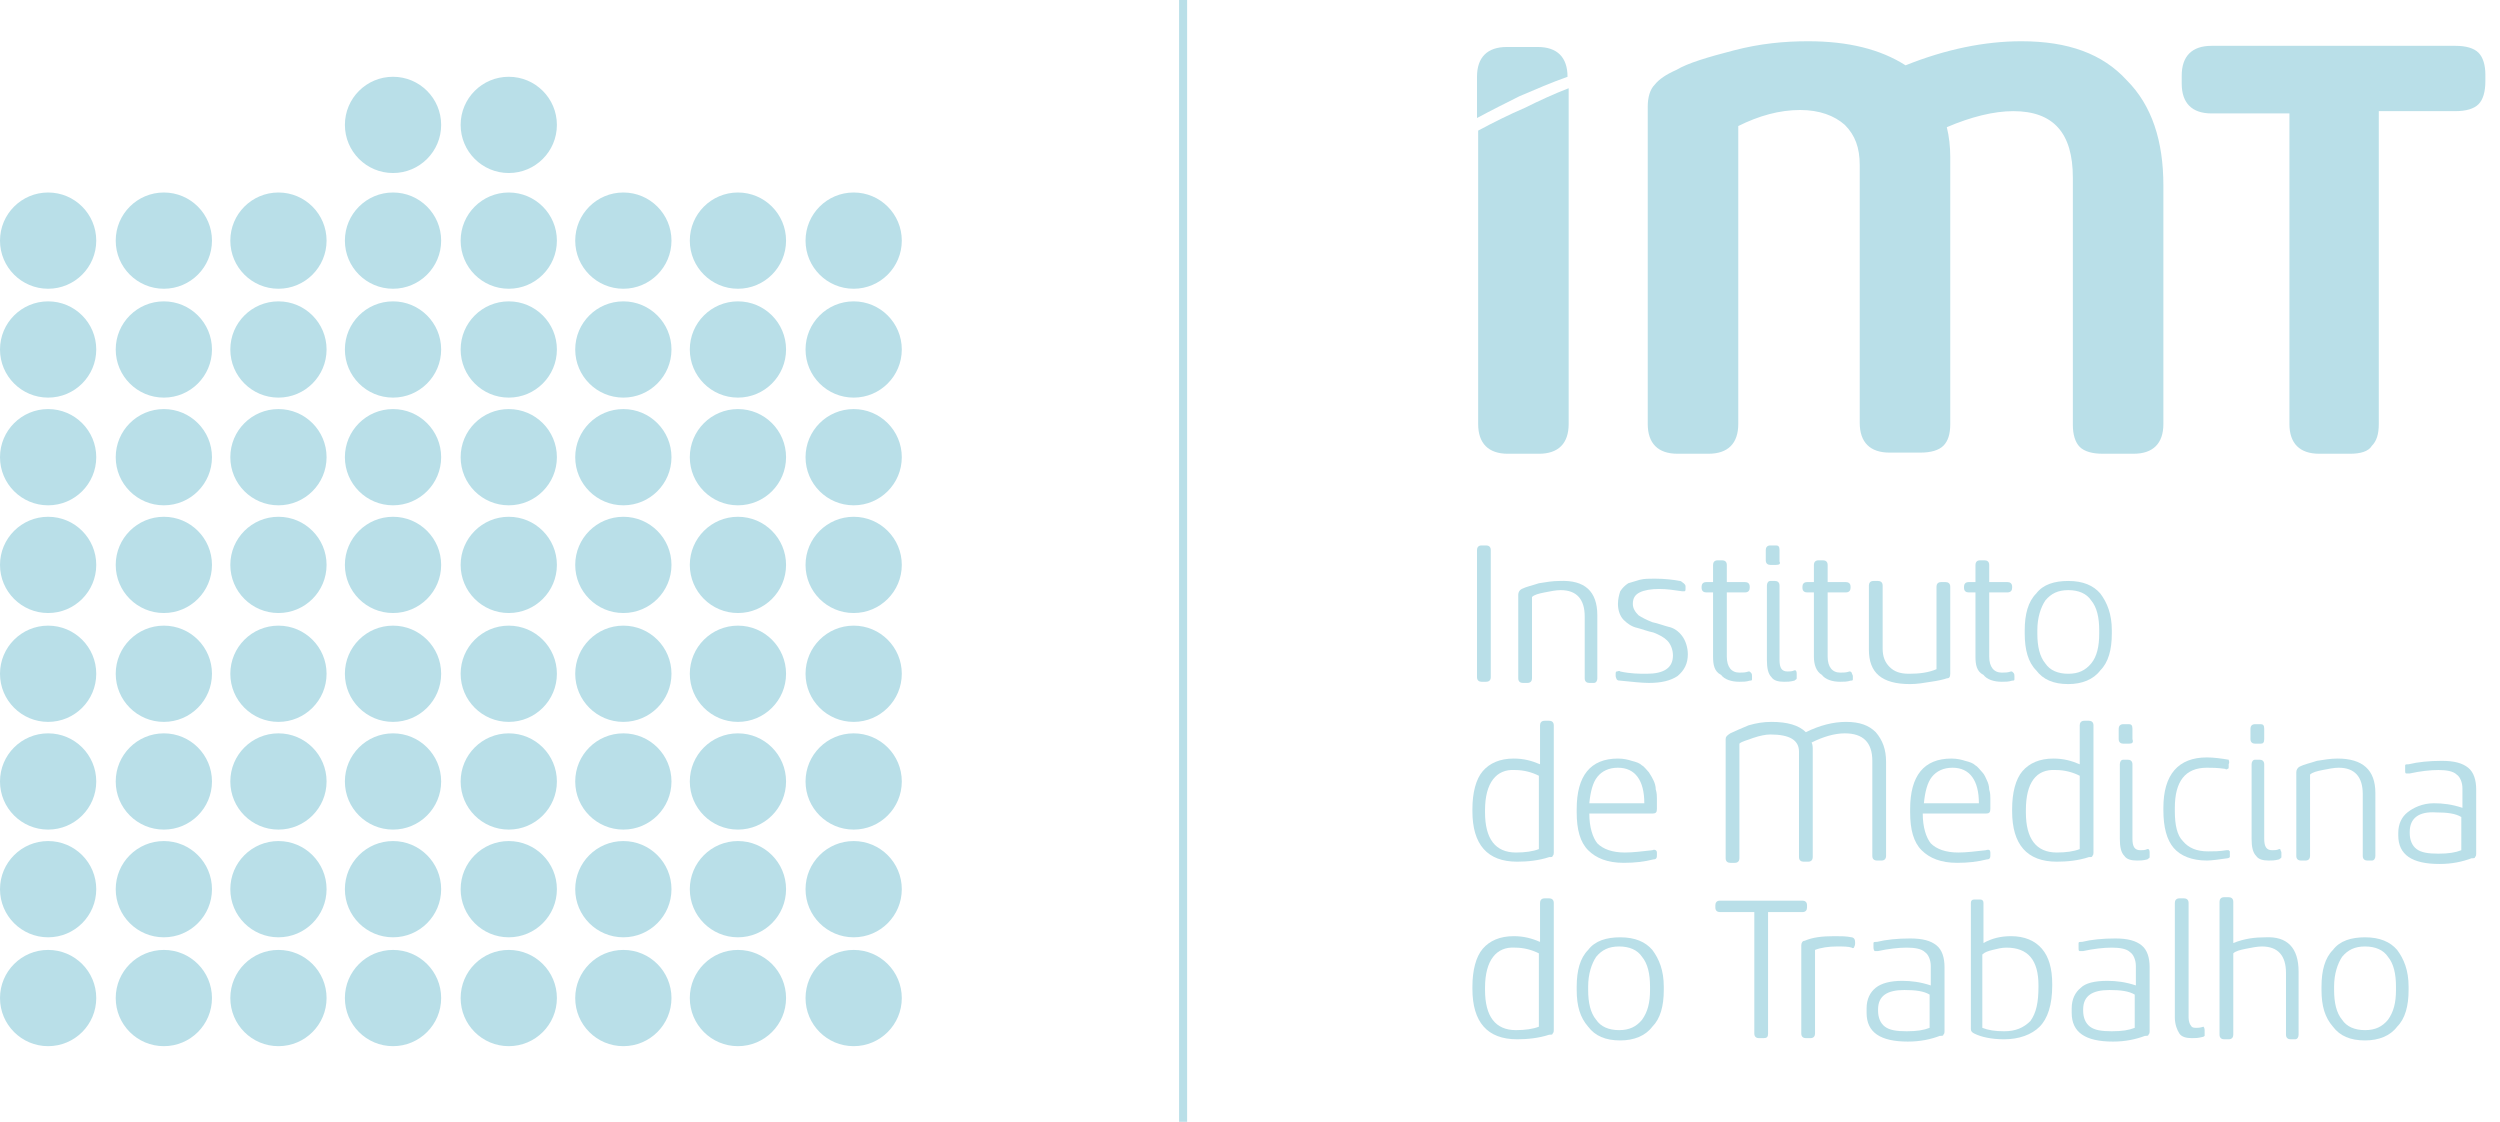 <svg width="156" height="70" viewBox="0 0 156 70" fill="none" xmlns="http://www.w3.org/2000/svg">
<path d="M92.737 42.543H92.451C92.308 42.543 92.165 42.472 92.165 42.257V34.321C92.165 34.178 92.237 34.035 92.451 34.035H92.737C92.88 34.035 93.024 34.106 93.024 34.321V42.257C93.024 42.472 92.88 42.543 92.737 42.543Z" fill="#B9DFE8"></path>
<path d="M99.673 38.397V42.329C99.673 42.472 99.601 42.615 99.458 42.615H99.172C99.029 42.615 98.886 42.544 98.886 42.329V38.468C98.886 37.395 98.386 36.824 97.385 36.824C97.099 36.824 96.741 36.895 96.384 36.967C96.026 37.038 95.74 37.109 95.597 37.252V42.329C95.597 42.472 95.526 42.615 95.311 42.615H95.025C94.882 42.615 94.739 42.544 94.739 42.329V37.109C94.739 36.967 94.811 36.824 94.954 36.752C95.24 36.609 95.597 36.538 96.026 36.395C96.455 36.323 96.884 36.252 97.313 36.252C98.886 36.18 99.673 36.895 99.673 38.397Z" fill="#B9DFE8"></path>
<path d="M105.178 36.609V36.68C105.178 36.823 105.178 36.895 105.107 36.895C105.107 36.895 105.035 36.895 104.964 36.895C104.463 36.823 104.034 36.752 103.534 36.752C103.033 36.752 102.604 36.823 102.318 36.966C102.032 37.109 101.889 37.324 101.889 37.681C101.889 37.967 102.032 38.182 102.247 38.396C102.461 38.539 102.747 38.682 103.105 38.825C103.462 38.897 103.82 39.04 104.106 39.111C104.463 39.183 104.749 39.398 104.964 39.684C105.178 39.969 105.321 40.398 105.321 40.828C105.321 41.4 105.107 41.828 104.678 42.186C104.249 42.472 103.677 42.615 102.89 42.615C102.461 42.615 101.818 42.544 101.103 42.472C101.031 42.472 100.96 42.472 100.888 42.401C100.888 42.401 100.817 42.258 100.817 42.186V42.114C100.817 41.971 100.817 41.9 100.888 41.9C100.96 41.9 101.031 41.828 101.103 41.9C101.746 42.043 102.318 42.043 102.747 42.043C103.82 42.043 104.392 41.685 104.392 40.899C104.392 40.541 104.249 40.184 104.034 39.969C103.82 39.755 103.534 39.612 103.176 39.469C102.819 39.398 102.461 39.255 102.175 39.183C101.818 39.111 101.532 38.897 101.317 38.682C101.103 38.468 100.96 38.11 100.96 37.681C100.96 37.395 101.031 37.109 101.103 36.895C101.246 36.68 101.389 36.537 101.603 36.394C101.818 36.323 102.104 36.251 102.318 36.18C102.604 36.108 102.89 36.108 103.248 36.108C103.891 36.108 104.463 36.18 104.821 36.251C104.892 36.251 104.964 36.323 104.964 36.323C105.178 36.466 105.178 36.537 105.178 36.609Z" fill="#B9DFE8"></path>
<path d="M106.895 40.97V36.966H106.466C106.323 36.966 106.18 36.895 106.18 36.68V36.609C106.18 36.466 106.251 36.323 106.466 36.323H106.895V35.25C106.895 35.107 106.966 34.964 107.181 34.964H107.467C107.61 34.964 107.753 35.036 107.753 35.25V36.323H108.897C109.04 36.323 109.183 36.394 109.183 36.609V36.68C109.183 36.823 109.111 36.966 108.897 36.966H107.753V40.97C107.753 41.614 108.039 41.971 108.539 41.971C108.754 41.971 108.897 41.971 109.111 41.9C109.183 41.9 109.183 41.9 109.254 41.971C109.326 42.043 109.326 42.114 109.326 42.186V42.186C109.326 42.257 109.326 42.329 109.326 42.4C109.326 42.472 109.254 42.472 109.183 42.472C108.968 42.543 108.754 42.543 108.539 42.543C108.039 42.543 107.61 42.4 107.395 42.114C106.966 41.9 106.895 41.471 106.895 40.97Z" fill="#B9DFE8"></path>
<path d="M110.827 35.25H110.47C110.327 35.25 110.184 35.179 110.184 34.964V34.321C110.184 34.178 110.255 34.035 110.47 34.035H110.827C110.97 34.035 111.042 34.106 111.042 34.321V35.036C111.113 35.179 111.042 35.25 110.827 35.25ZM112.114 42.043V42.114C112.114 42.186 112.114 42.257 112.114 42.329C112.114 42.4 112.043 42.4 111.971 42.472C111.685 42.543 111.542 42.543 111.328 42.543C110.97 42.543 110.684 42.472 110.541 42.257C110.327 42.043 110.255 41.685 110.255 41.185V36.537C110.255 36.394 110.327 36.251 110.47 36.251H110.756C110.899 36.251 111.042 36.323 111.042 36.537V41.185C111.042 41.685 111.185 41.9 111.542 41.9C111.685 41.9 111.828 41.9 111.971 41.828C112.043 41.828 112.043 41.828 112.043 41.828C112.114 41.9 112.114 41.971 112.114 42.043Z" fill="#B9DFE8"></path>
<path d="M113.187 40.97V36.966H112.758C112.615 36.966 112.472 36.895 112.472 36.68V36.609C112.472 36.466 112.543 36.323 112.758 36.323H113.187V35.25C113.187 35.107 113.258 34.964 113.473 34.964H113.759C113.902 34.964 114.045 35.036 114.045 35.25V36.323H115.189C115.332 36.323 115.475 36.394 115.475 36.609V36.68C115.475 36.823 115.403 36.966 115.189 36.966H114.045V40.97C114.045 41.614 114.331 41.971 114.831 41.971C115.046 41.971 115.189 41.971 115.403 41.9C115.475 41.9 115.475 41.9 115.546 41.971C115.546 42.043 115.618 42.114 115.618 42.186V42.186C115.618 42.257 115.618 42.329 115.618 42.4C115.618 42.472 115.546 42.472 115.475 42.472C115.26 42.543 115.046 42.543 114.831 42.543C114.331 42.543 113.902 42.4 113.687 42.114C113.33 41.9 113.187 41.471 113.187 40.97Z" fill="#B9DFE8"></path>
<path d="M116.619 40.542V36.538C116.619 36.395 116.69 36.252 116.905 36.252H117.191C117.334 36.252 117.477 36.323 117.477 36.538V40.47C117.477 40.971 117.62 41.328 117.906 41.614C118.192 41.9 118.549 42.043 119.121 42.043C119.765 42.043 120.337 41.972 120.837 41.757V36.609C120.837 36.466 120.909 36.323 121.123 36.323H121.409C121.552 36.323 121.695 36.395 121.695 36.609V42.043C121.695 42.258 121.624 42.329 121.481 42.329C121.266 42.401 120.98 42.472 120.48 42.544C120.051 42.615 119.622 42.687 119.193 42.687C117.405 42.687 116.619 41.972 116.619 40.542Z" fill="#B9DFE8"></path>
<path d="M123.269 40.97V36.966H122.84C122.697 36.966 122.554 36.895 122.554 36.68V36.609C122.554 36.466 122.625 36.323 122.84 36.323H123.269V35.25C123.269 35.107 123.34 34.964 123.555 34.964H123.841C123.984 34.964 124.127 35.036 124.127 35.25V36.323H125.271C125.414 36.323 125.557 36.394 125.557 36.609V36.68C125.557 36.823 125.485 36.966 125.271 36.966H124.127V40.97C124.127 41.614 124.413 41.971 124.913 41.971C125.128 41.971 125.271 41.971 125.485 41.9C125.557 41.9 125.557 41.9 125.628 41.971C125.7 42.043 125.7 42.114 125.7 42.186V42.186C125.7 42.257 125.7 42.329 125.7 42.4C125.7 42.472 125.628 42.472 125.557 42.472C125.342 42.543 125.128 42.543 124.913 42.543C124.413 42.543 123.984 42.4 123.769 42.114C123.34 41.9 123.269 41.471 123.269 40.97Z" fill="#B9DFE8"></path>
<path d="M126.343 39.541V39.326C126.343 38.325 126.558 37.538 127.058 37.038C127.487 36.466 128.202 36.252 129.06 36.252C129.99 36.252 130.633 36.538 131.062 37.038C131.491 37.61 131.777 38.325 131.777 39.326V39.541C131.777 40.542 131.563 41.328 131.062 41.829C130.633 42.401 129.918 42.687 129.06 42.687C128.131 42.687 127.487 42.401 127.058 41.829C126.558 41.328 126.343 40.542 126.343 39.541ZM130.991 39.541V39.326C130.991 38.539 130.848 37.896 130.49 37.467C130.204 37.038 129.704 36.824 129.06 36.824C128.417 36.824 127.988 37.038 127.63 37.467C127.344 37.896 127.13 38.539 127.13 39.326V39.541C127.13 40.327 127.273 40.971 127.63 41.4C127.916 41.829 128.417 42.043 129.06 42.043C129.704 42.043 130.133 41.829 130.49 41.4C130.848 40.971 130.991 40.327 130.991 39.541Z" fill="#B9DFE8"></path>
<path d="M94.454 47.334C95.097 47.334 95.597 47.477 96.098 47.692V45.261C96.098 45.118 96.169 44.975 96.384 44.975H96.67C96.813 44.975 96.956 45.046 96.956 45.261V53.197C96.956 53.269 96.956 53.34 96.885 53.412C96.885 53.483 96.813 53.483 96.67 53.483C96.026 53.698 95.311 53.769 94.668 53.769C92.809 53.769 91.879 52.697 91.879 50.623V50.48C91.879 49.479 92.094 48.621 92.523 48.121C92.952 47.62 93.595 47.334 94.454 47.334ZM92.666 50.552V50.695C92.666 52.339 93.309 53.197 94.597 53.197C95.168 53.197 95.669 53.126 96.026 52.983V48.407C95.597 48.192 95.097 48.049 94.525 48.049C93.381 47.978 92.666 48.836 92.666 50.552Z" fill="#B9DFE8"></path>
<path d="M103.391 53.197V53.34C103.391 53.483 103.391 53.626 103.177 53.626C102.605 53.769 102.033 53.841 101.318 53.841C100.317 53.841 99.602 53.555 99.101 53.054C98.601 52.554 98.386 51.767 98.386 50.695V50.48C98.386 48.407 99.244 47.334 100.96 47.334C101.318 47.334 101.604 47.406 101.818 47.477C102.104 47.548 102.319 47.62 102.462 47.763C102.605 47.834 102.748 48.049 102.891 48.192C103.034 48.407 103.105 48.55 103.177 48.693C103.248 48.836 103.32 49.05 103.32 49.264C103.391 49.479 103.391 49.694 103.391 49.837C103.391 49.98 103.391 50.123 103.391 50.337V50.48C103.391 50.695 103.32 50.766 103.105 50.766H99.173C99.173 51.624 99.387 52.268 99.673 52.625C100.031 52.983 100.603 53.197 101.389 53.197C101.89 53.197 102.462 53.126 103.105 53.054C103.248 52.983 103.391 53.054 103.391 53.197ZM100.96 47.906C100.388 47.906 99.959 48.12 99.673 48.478C99.387 48.836 99.244 49.407 99.173 50.123H102.605C102.605 48.693 102.033 47.906 100.96 47.906Z" fill="#B9DFE8"></path>
<path d="M117.691 47.548V53.412C117.691 53.555 117.62 53.698 117.405 53.698H117.119C116.976 53.698 116.833 53.626 116.833 53.412V47.477C116.833 46.333 116.261 45.761 115.117 45.761C114.474 45.761 113.759 45.975 113.044 46.333C113.115 46.476 113.115 46.619 113.115 46.833V53.483C113.115 53.626 113.044 53.769 112.829 53.769H112.543C112.4 53.769 112.257 53.698 112.257 53.483V46.905C112.257 46.19 111.685 45.832 110.47 45.832C110.184 45.832 109.826 45.904 109.397 46.047C109.04 46.19 108.682 46.261 108.539 46.404V53.555C108.539 53.698 108.468 53.841 108.253 53.841H107.967C107.824 53.841 107.681 53.769 107.681 53.555V46.118C107.681 45.975 107.753 45.904 107.967 45.761C108.253 45.618 108.611 45.475 109.111 45.26C109.612 45.117 110.041 45.046 110.541 45.046C111.542 45.046 112.257 45.26 112.686 45.689C113.544 45.26 114.402 45.046 115.189 45.046C116.047 45.046 116.619 45.26 117.048 45.689C117.477 46.19 117.691 46.762 117.691 47.548Z" fill="#B9DFE8"></path>
<path d="M124.198 53.197V53.34C124.198 53.483 124.198 53.626 123.983 53.626C123.411 53.769 122.839 53.841 122.124 53.841C121.123 53.841 120.408 53.555 119.908 53.054C119.407 52.554 119.193 51.767 119.193 50.695V50.48C119.193 48.407 120.051 47.334 121.767 47.334C122.124 47.334 122.41 47.406 122.625 47.477C122.911 47.548 123.125 47.62 123.268 47.763C123.411 47.834 123.554 48.049 123.697 48.192C123.84 48.335 123.912 48.55 123.983 48.693C124.055 48.836 124.126 49.05 124.126 49.264C124.198 49.479 124.198 49.694 124.198 49.837C124.198 49.98 124.198 50.123 124.198 50.337V50.48C124.198 50.695 124.126 50.766 123.912 50.766H119.979C119.979 51.624 120.194 52.268 120.48 52.625C120.837 52.983 121.409 53.197 122.196 53.197C122.696 53.197 123.268 53.126 123.912 53.054C124.126 52.983 124.198 53.054 124.198 53.197ZM121.838 47.906C121.266 47.906 120.837 48.12 120.551 48.478C120.265 48.836 120.122 49.407 120.051 50.123H123.483C123.483 48.693 122.911 47.906 121.838 47.906Z" fill="#B9DFE8"></path>
<path d="M128.131 47.334C128.774 47.334 129.275 47.477 129.775 47.692V45.261C129.775 45.118 129.847 44.975 130.061 44.975H130.347C130.49 44.975 130.633 45.046 130.633 45.261V53.197C130.633 53.269 130.633 53.34 130.562 53.412C130.562 53.483 130.49 53.483 130.347 53.483C129.704 53.698 128.989 53.769 128.345 53.769C126.486 53.769 125.557 52.697 125.557 50.623V50.48C125.557 49.479 125.771 48.621 126.2 48.121C126.629 47.62 127.273 47.334 128.131 47.334ZM126.415 50.552V50.695C126.415 52.339 127.058 53.197 128.345 53.197C128.917 53.197 129.418 53.126 129.775 52.983V48.407C129.346 48.192 128.846 48.049 128.274 48.049C127.058 47.978 126.415 48.836 126.415 50.552Z" fill="#B9DFE8"></path>
<path d="M132.85 46.405H132.492C132.349 46.405 132.206 46.333 132.206 46.119V45.475C132.206 45.332 132.278 45.189 132.492 45.189H132.85C132.993 45.189 133.064 45.261 133.064 45.475V46.119C133.136 46.333 133.064 46.405 132.85 46.405ZM134.137 53.197V53.269C134.137 53.34 134.137 53.412 134.137 53.483C134.137 53.555 134.065 53.555 133.994 53.626C133.708 53.698 133.565 53.698 133.35 53.698C132.993 53.698 132.707 53.626 132.564 53.412C132.349 53.197 132.278 52.84 132.278 52.339V47.692C132.278 47.549 132.349 47.406 132.492 47.406H132.778C132.921 47.406 133.064 47.477 133.064 47.692V52.339C133.064 52.84 133.207 53.054 133.565 53.054C133.708 53.054 133.851 53.054 133.994 52.983C134.065 52.983 134.065 52.983 134.065 52.983C134.137 53.054 134.137 53.126 134.137 53.197Z" fill="#B9DFE8"></path>
<path d="M139.07 47.692V47.835C139.07 47.906 139.07 47.978 138.999 47.978C138.999 47.978 138.927 48.049 138.856 47.978C138.355 47.906 137.998 47.906 137.712 47.906C136.353 47.906 135.71 48.764 135.71 50.409V50.623C135.71 51.481 135.853 52.125 136.21 52.482C136.568 52.911 137.068 53.126 137.783 53.126C138.141 53.126 138.498 53.126 138.927 53.054C138.999 53.054 138.999 53.054 139.07 53.054L139.142 53.126V53.197V53.34C139.142 53.412 139.142 53.483 139.142 53.483C139.142 53.483 139.07 53.555 138.999 53.555C138.498 53.626 137.998 53.698 137.712 53.698C136.782 53.698 136.067 53.412 135.638 52.911C135.209 52.411 134.995 51.624 134.995 50.552V50.409C134.995 48.335 135.924 47.263 137.712 47.263C138.141 47.263 138.641 47.334 139.07 47.406C139.07 47.477 139.142 47.549 139.07 47.692Z" fill="#B9DFE8"></path>
<path d="M141.072 46.405H140.715C140.572 46.405 140.429 46.333 140.429 46.119V45.475C140.429 45.332 140.5 45.189 140.715 45.189H141.072C141.215 45.189 141.287 45.261 141.287 45.475V46.119C141.287 46.333 141.215 46.405 141.072 46.405ZM142.359 53.197V53.269C142.359 53.34 142.359 53.412 142.359 53.483C142.359 53.555 142.288 53.555 142.216 53.626C141.93 53.698 141.787 53.698 141.573 53.698C141.215 53.698 140.929 53.626 140.786 53.412C140.572 53.197 140.5 52.84 140.5 52.339V47.692C140.5 47.549 140.572 47.406 140.715 47.406H141.001C141.144 47.406 141.287 47.477 141.287 47.692V52.339C141.287 52.84 141.43 53.054 141.787 53.054C141.93 53.054 142.073 53.054 142.216 52.983C142.288 52.983 142.288 52.983 142.288 52.983C142.288 53.054 142.359 53.126 142.359 53.197Z" fill="#B9DFE8"></path>
<path d="M148.223 49.479V53.412C148.223 53.555 148.151 53.698 148.008 53.698H147.722C147.579 53.698 147.436 53.626 147.436 53.412V49.55C147.436 48.478 146.936 47.906 145.935 47.906C145.649 47.906 145.291 47.977 144.934 48.049C144.576 48.12 144.29 48.192 144.147 48.335V53.412C144.147 53.555 144.076 53.698 143.861 53.698H143.575C143.432 53.698 143.289 53.626 143.289 53.412V48.192C143.289 48.049 143.361 47.906 143.504 47.834C143.79 47.691 144.147 47.62 144.576 47.477C145.005 47.406 145.434 47.334 145.863 47.334C147.436 47.334 148.223 48.049 148.223 49.479Z" fill="#B9DFE8"></path>
<path d="M151.869 50.123C152.441 50.123 153.013 50.194 153.656 50.409V49.193C153.656 48.836 153.513 48.478 153.299 48.335C153.084 48.121 152.655 48.049 152.155 48.049C151.654 48.049 151.011 48.121 150.367 48.264C150.296 48.264 150.224 48.264 150.153 48.264C150.081 48.264 150.081 48.192 150.081 48.049V47.978C150.081 47.906 150.081 47.835 150.081 47.763C150.081 47.692 150.153 47.692 150.296 47.692C150.868 47.549 151.583 47.477 152.369 47.477C153.156 47.477 153.656 47.62 154.014 47.906C154.371 48.192 154.514 48.693 154.514 49.265V53.269C154.514 53.34 154.514 53.412 154.443 53.483C154.443 53.555 154.371 53.555 154.228 53.555C153.656 53.769 153.013 53.912 152.226 53.912C150.51 53.912 149.652 53.34 149.652 52.125V51.982C149.652 51.41 149.867 50.981 150.224 50.695C150.582 50.409 151.154 50.123 151.869 50.123ZM150.367 51.91V51.982C150.367 52.411 150.51 52.768 150.796 52.983C151.082 53.197 151.511 53.269 152.155 53.269C152.798 53.269 153.227 53.197 153.585 53.054V50.981C153.227 50.766 152.727 50.695 152.012 50.695C150.939 50.623 150.367 51.052 150.367 51.91Z" fill="#B9DFE8"></path>
<path d="M94.454 58.417C95.097 58.417 95.597 58.56 96.098 58.774V56.343C96.098 56.2 96.169 56.057 96.384 56.057H96.67C96.813 56.057 96.956 56.129 96.956 56.343V64.28C96.956 64.351 96.956 64.423 96.885 64.494C96.885 64.566 96.813 64.566 96.67 64.566C96.026 64.78 95.311 64.852 94.668 64.852C92.809 64.852 91.879 63.779 91.879 61.706V61.563C91.879 60.562 92.094 59.704 92.523 59.203C92.952 58.703 93.595 58.417 94.454 58.417ZM92.666 61.634V61.777C92.666 63.422 93.309 64.28 94.597 64.28C95.168 64.28 95.669 64.208 96.026 64.065V59.489C95.597 59.275 95.097 59.132 94.525 59.132C93.381 59.06 92.666 59.918 92.666 61.634Z" fill="#B9DFE8"></path>
<path d="M98.386 61.777V61.563C98.386 60.562 98.601 59.775 99.101 59.275C99.53 58.703 100.245 58.488 101.103 58.488C102.033 58.488 102.676 58.774 103.105 59.275C103.534 59.847 103.82 60.562 103.82 61.563V61.777C103.82 62.778 103.606 63.565 103.105 64.065C102.676 64.637 101.961 64.923 101.103 64.923C100.174 64.923 99.53 64.637 99.101 64.065C98.601 63.493 98.386 62.778 98.386 61.777ZM102.962 61.777V61.563C102.962 60.776 102.819 60.133 102.462 59.704C102.176 59.275 101.675 59.06 101.032 59.06C100.388 59.06 99.959 59.275 99.602 59.704C99.316 60.133 99.101 60.776 99.101 61.563V61.777C99.101 62.564 99.244 63.207 99.602 63.636C99.888 64.065 100.388 64.28 101.032 64.28C101.675 64.28 102.104 64.065 102.462 63.636C102.819 63.136 102.962 62.564 102.962 61.777Z" fill="#B9DFE8"></path>
<path d="M110.041 64.78H109.755C109.612 64.78 109.469 64.709 109.469 64.494V56.915H107.324C107.181 56.915 107.038 56.844 107.038 56.629V56.486C107.038 56.343 107.109 56.2 107.324 56.2H112.472C112.615 56.2 112.758 56.272 112.758 56.486V56.629C112.758 56.772 112.686 56.915 112.472 56.915H110.327V64.494C110.327 64.709 110.255 64.78 110.041 64.78Z" fill="#B9DFE8"></path>
<path d="M115.76 58.846C115.76 59.06 115.689 59.06 115.689 59.132C115.689 59.132 115.617 59.203 115.546 59.132C115.331 59.06 115.045 59.06 114.616 59.06C114.116 59.06 113.615 59.132 113.258 59.275V64.494C113.258 64.637 113.186 64.78 112.972 64.78H112.686C112.543 64.78 112.4 64.709 112.4 64.494V58.989C112.4 58.846 112.471 58.703 112.614 58.703C113.115 58.488 113.687 58.417 114.473 58.417C114.902 58.417 115.188 58.417 115.546 58.488C115.617 58.488 115.689 58.56 115.689 58.56C115.76 58.631 115.76 58.774 115.76 58.846Z" fill="#B9DFE8"></path>
<path d="M118.692 61.205C119.264 61.205 119.836 61.277 120.48 61.491V60.276C120.48 59.918 120.337 59.561 120.122 59.418C119.908 59.203 119.479 59.132 118.978 59.132C118.478 59.132 117.834 59.203 117.191 59.346C117.119 59.346 117.048 59.346 116.976 59.346C116.976 59.346 116.905 59.275 116.905 59.132V59.06C116.905 58.989 116.905 58.917 116.905 58.846C116.905 58.774 116.976 58.774 117.119 58.774C117.691 58.631 118.406 58.56 119.193 58.56C119.979 58.56 120.48 58.703 120.837 58.989C121.195 59.275 121.338 59.775 121.338 60.347V64.351C121.338 64.423 121.338 64.494 121.266 64.566C121.266 64.637 121.195 64.637 121.052 64.637C120.48 64.852 119.836 64.995 119.05 64.995C117.334 64.995 116.476 64.423 116.476 63.207V62.921C116.476 62.349 116.69 61.92 117.048 61.634C117.405 61.348 117.977 61.205 118.692 61.205ZM117.191 62.993V63.064C117.191 63.493 117.334 63.851 117.62 64.065C117.906 64.28 118.335 64.351 118.978 64.351C119.622 64.351 120.051 64.28 120.408 64.137V62.063C120.051 61.849 119.55 61.777 118.835 61.777C117.763 61.777 117.191 62.135 117.191 62.993Z" fill="#B9DFE8"></path>
<path d="M125.485 58.417C126.343 58.417 126.987 58.703 127.416 59.203C127.845 59.704 128.059 60.419 128.059 61.42V61.491C128.059 62.707 127.773 63.565 127.273 64.065C126.772 64.566 125.985 64.852 125.056 64.852C124.269 64.852 123.626 64.709 123.197 64.494C123.054 64.423 122.982 64.351 122.982 64.208V56.343C122.982 56.2 123.054 56.129 123.197 56.129H123.554C123.697 56.129 123.769 56.2 123.769 56.343V58.846C124.269 58.56 124.841 58.417 125.485 58.417ZM127.201 61.563V61.491C127.201 59.918 126.558 59.132 125.199 59.132C124.913 59.132 124.627 59.203 124.341 59.275C124.055 59.346 123.84 59.418 123.697 59.561V64.137C124.055 64.28 124.484 64.351 125.056 64.351C125.771 64.351 126.271 64.137 126.7 63.708C127.058 63.207 127.201 62.564 127.201 61.563Z" fill="#B9DFE8"></path>
<path d="M131.491 61.205C132.063 61.205 132.635 61.277 133.278 61.491V60.276C133.278 59.918 133.135 59.561 132.921 59.418C132.706 59.203 132.277 59.132 131.777 59.132C131.276 59.132 130.633 59.203 129.989 59.346C129.918 59.346 129.846 59.346 129.775 59.346C129.703 59.346 129.703 59.275 129.703 59.132V59.06C129.703 58.989 129.703 58.917 129.703 58.846C129.703 58.774 129.775 58.774 129.918 58.774C130.49 58.631 131.205 58.56 131.991 58.56C132.778 58.56 133.278 58.703 133.636 58.989C133.994 59.275 134.137 59.775 134.137 60.347V64.351C134.137 64.423 134.137 64.494 134.065 64.566C134.065 64.637 133.994 64.637 133.851 64.637C133.278 64.852 132.635 64.995 131.848 64.995C130.132 64.995 129.274 64.423 129.274 63.207V62.921C129.274 62.349 129.489 61.92 129.846 61.634C130.132 61.348 130.704 61.205 131.491 61.205ZM129.989 62.993V63.064C129.989 63.493 130.132 63.851 130.418 64.065C130.704 64.28 131.133 64.351 131.777 64.351C132.42 64.351 132.849 64.28 133.207 64.137V62.063C132.849 61.849 132.349 61.777 131.634 61.777C130.561 61.777 129.989 62.135 129.989 62.993Z" fill="#B9DFE8"></path>
<path d="M137.569 64.28V64.423C137.569 64.494 137.569 64.566 137.569 64.637C137.569 64.637 137.497 64.709 137.426 64.709C137.14 64.78 136.997 64.78 136.782 64.78C136.425 64.78 136.139 64.709 135.996 64.494C135.853 64.28 135.71 63.922 135.71 63.493V56.343C135.71 56.2 135.781 56.057 135.996 56.057H136.282C136.425 56.057 136.568 56.129 136.568 56.343V63.493C136.568 63.708 136.639 63.922 136.711 63.994C136.782 64.137 136.925 64.137 137.068 64.137C137.14 64.137 137.283 64.137 137.497 64.065C137.497 64.065 137.569 64.137 137.569 64.28Z" fill="#B9DFE8"></path>
<path d="M143.432 60.633V64.566C143.432 64.709 143.361 64.852 143.218 64.852H142.932C142.789 64.852 142.646 64.781 142.646 64.566V60.705C142.646 59.632 142.145 59.06 141.144 59.06C140.858 59.06 140.501 59.132 140.143 59.203C139.786 59.275 139.5 59.346 139.357 59.489V64.566C139.357 64.709 139.285 64.852 139.071 64.852H138.785C138.642 64.852 138.499 64.781 138.499 64.566V56.272C138.499 56.129 138.57 55.986 138.785 55.986H139.071C139.214 55.986 139.357 56.057 139.357 56.272V58.846C140.072 58.56 140.715 58.488 141.359 58.488C142.717 58.417 143.432 59.132 143.432 60.633Z" fill="#B9DFE8"></path>
<path d="M144.862 61.777V61.563C144.862 60.562 145.076 59.775 145.577 59.275C146.006 58.703 146.721 58.488 147.579 58.488C148.508 58.488 149.152 58.774 149.581 59.275C150.01 59.847 150.296 60.562 150.296 61.563V61.777C150.296 62.778 150.081 63.565 149.581 64.065C149.152 64.637 148.437 64.923 147.579 64.923C146.649 64.923 146.006 64.637 145.577 64.065C145.076 63.493 144.862 62.778 144.862 61.777ZM149.509 61.777V61.563C149.509 60.776 149.366 60.133 149.009 59.704C148.723 59.275 148.222 59.06 147.579 59.06C146.935 59.06 146.506 59.275 146.149 59.704C145.863 60.133 145.648 60.776 145.648 61.563V61.777C145.648 62.564 145.791 63.207 146.149 63.636C146.435 64.065 146.935 64.28 147.579 64.28C148.222 64.28 148.651 64.065 149.009 63.636C149.366 63.136 149.509 62.564 149.509 61.777Z" fill="#B9DFE8"></path>
<path d="M134.995 11.583V26.456C134.995 27.671 134.352 28.314 133.136 28.314H131.205C130.562 28.314 130.061 28.172 129.775 27.886C129.489 27.599 129.346 27.099 129.346 26.527V11.083C129.346 8.294 128.131 6.936 125.628 6.936C124.413 6.936 122.983 7.293 121.481 7.937C121.624 8.509 121.696 9.152 121.696 9.796V26.456C121.696 27.099 121.553 27.528 121.267 27.814C120.981 28.1 120.48 28.243 119.837 28.243H117.906C116.691 28.243 116.047 27.599 116.047 26.384V10.296C116.047 9.224 115.761 8.437 115.118 7.794C114.474 7.222 113.545 6.864 112.329 6.864C111.042 6.864 109.755 7.222 108.468 7.865V26.456C108.468 27.671 107.824 28.314 106.609 28.314H104.678C103.463 28.314 102.819 27.671 102.819 26.456V6.65C102.819 6.078 102.962 5.577 103.248 5.291C103.534 4.934 103.963 4.648 104.607 4.362C105.322 3.933 106.537 3.575 108.182 3.146C109.826 2.717 111.328 2.574 112.83 2.574C115.332 2.574 117.334 3.074 118.907 4.076C121.41 3.074 123.841 2.574 126.129 2.574C129.06 2.574 131.205 3.36 132.707 5.005C134.28 6.578 134.995 8.795 134.995 11.583Z" fill="#B9DFE8"></path>
<path d="M146.65 28.314H144.719C143.504 28.314 142.86 27.671 142.86 26.455V7.078H137.998C136.783 7.078 136.139 6.435 136.139 5.219V4.719C136.139 3.503 136.783 2.86 137.998 2.86H153.228C153.872 2.86 154.372 3.003 154.658 3.289C154.944 3.575 155.087 4.075 155.087 4.647V5.076C155.087 5.72 154.944 6.22 154.658 6.506C154.372 6.792 153.872 6.935 153.228 6.935H148.437V26.455C148.437 27.099 148.294 27.528 148.008 27.814C147.794 28.171 147.293 28.314 146.65 28.314Z" fill="#B9DFE8"></path>
<path d="M74.076 0H73.575V70H74.076V0Z" fill="#B9DFE8"></path>
<path d="M3.003 18.018C4.662 18.018 6.006 16.674 6.006 15.015C6.006 13.357 4.662 12.012 3.003 12.012C1.345 12.012 0 13.357 0 15.015C0 16.674 1.345 18.018 3.003 18.018Z" fill="#B9DFE8"></path>
<path d="M3.003 24.811C4.662 24.811 6.006 23.466 6.006 21.808C6.006 20.149 4.662 18.805 3.003 18.805C1.345 18.805 0 20.149 0 21.808C0 23.466 1.345 24.811 3.003 24.811Z" fill="#B9DFE8"></path>
<path d="M3.003 31.532C4.662 31.532 6.006 30.188 6.006 28.529C6.006 26.871 4.662 25.526 3.003 25.526C1.345 25.526 0 26.871 0 28.529C0 30.188 1.345 31.532 3.003 31.532Z" fill="#B9DFE8"></path>
<path d="M3.003 38.253C4.662 38.253 6.006 36.909 6.006 35.25C6.006 33.592 4.662 32.247 3.003 32.247C1.345 32.247 0 33.592 0 35.25C0 36.909 1.345 38.253 3.003 38.253Z" fill="#B9DFE8"></path>
<path d="M3.003 45.046C4.662 45.046 6.006 43.701 6.006 42.043C6.006 40.384 4.662 39.04 3.003 39.04C1.345 39.04 0 40.384 0 42.043C0 43.701 1.345 45.046 3.003 45.046Z" fill="#B9DFE8"></path>
<path d="M3.003 51.767C4.662 51.767 6.006 50.423 6.006 48.764C6.006 47.105 4.662 45.761 3.003 45.761C1.345 45.761 0 47.105 0 48.764C0 50.423 1.345 51.767 3.003 51.767Z" fill="#B9DFE8"></path>
<path d="M3.003 58.488C4.662 58.488 6.006 57.144 6.006 55.485C6.006 53.827 4.662 52.482 3.003 52.482C1.345 52.482 0 53.827 0 55.485C0 57.144 1.345 58.488 3.003 58.488Z" fill="#B9DFE8"></path>
<path d="M3.003 65.281C4.662 65.281 6.006 63.937 6.006 62.278C6.006 60.619 4.662 59.275 3.003 59.275C1.345 59.275 0 60.619 0 62.278C0 63.937 1.345 65.281 3.003 65.281Z" fill="#B9DFE8"></path>
<path d="M10.224 18.018C11.883 18.018 13.227 16.674 13.227 15.015C13.227 13.357 11.883 12.012 10.224 12.012C8.566 12.012 7.221 13.357 7.221 15.015C7.221 16.674 8.566 18.018 10.224 18.018Z" fill="#B9DFE8"></path>
<path d="M10.224 24.811C11.883 24.811 13.227 23.466 13.227 21.808C13.227 20.149 11.883 18.805 10.224 18.805C8.566 18.805 7.221 20.149 7.221 21.808C7.221 23.466 8.566 24.811 10.224 24.811Z" fill="#B9DFE8"></path>
<path d="M10.224 31.532C11.883 31.532 13.227 30.188 13.227 28.529C13.227 26.87 11.883 25.526 10.224 25.526C8.566 25.526 7.221 26.87 7.221 28.529C7.221 30.188 8.566 31.532 10.224 31.532Z" fill="#B9DFE8"></path>
<path d="M10.224 38.253C11.883 38.253 13.227 36.909 13.227 35.25C13.227 33.592 11.883 32.247 10.224 32.247C8.566 32.247 7.221 33.592 7.221 35.25C7.221 36.909 8.566 38.253 10.224 38.253Z" fill="#B9DFE8"></path>
<path d="M10.224 45.046C11.883 45.046 13.227 43.701 13.227 42.043C13.227 40.384 11.883 39.04 10.224 39.04C8.566 39.04 7.221 40.384 7.221 42.043C7.221 43.701 8.566 45.046 10.224 45.046Z" fill="#B9DFE8"></path>
<path d="M10.224 51.767C11.883 51.767 13.227 50.423 13.227 48.764C13.227 47.105 11.883 45.761 10.224 45.761C8.566 45.761 7.221 47.105 7.221 48.764C7.221 50.423 8.566 51.767 10.224 51.767Z" fill="#B9DFE8"></path>
<path d="M10.224 58.488C11.883 58.488 13.227 57.144 13.227 55.485C13.227 53.827 11.883 52.482 10.224 52.482C8.566 52.482 7.221 53.827 7.221 55.485C7.221 57.144 8.566 58.488 10.224 58.488Z" fill="#B9DFE8"></path>
<path d="M10.224 65.281C11.883 65.281 13.227 63.937 13.227 62.278C13.227 60.619 11.883 59.275 10.224 59.275C8.566 59.275 7.221 60.619 7.221 62.278C7.221 63.937 8.566 65.281 10.224 65.281Z" fill="#B9DFE8"></path>
<path d="M17.375 18.018C19.033 18.018 20.378 16.674 20.378 15.015C20.378 13.357 19.033 12.012 17.375 12.012C15.716 12.012 14.372 13.357 14.372 15.015C14.372 16.674 15.716 18.018 17.375 18.018Z" fill="#B9DFE8"></path>
<path d="M17.375 24.811C19.033 24.811 20.378 23.466 20.378 21.808C20.378 20.149 19.033 18.805 17.375 18.805C15.716 18.805 14.372 20.149 14.372 21.808C14.372 23.466 15.716 24.811 17.375 24.811Z" fill="#B9DFE8"></path>
<path d="M17.375 31.532C19.033 31.532 20.378 30.188 20.378 28.529C20.378 26.87 19.033 25.526 17.375 25.526C15.716 25.526 14.372 26.87 14.372 28.529C14.372 30.188 15.716 31.532 17.375 31.532Z" fill="#B9DFE8"></path>
<path d="M17.375 38.253C19.033 38.253 20.378 36.909 20.378 35.25C20.378 33.592 19.033 32.247 17.375 32.247C15.716 32.247 14.372 33.592 14.372 35.25C14.372 36.909 15.716 38.253 17.375 38.253Z" fill="#B9DFE8"></path>
<path d="M17.375 45.046C19.033 45.046 20.378 43.701 20.378 42.043C20.378 40.384 19.033 39.04 17.375 39.04C15.716 39.04 14.372 40.384 14.372 42.043C14.372 43.701 15.716 45.046 17.375 45.046Z" fill="#B9DFE8"></path>
<path d="M17.375 51.767C19.033 51.767 20.378 50.423 20.378 48.764C20.378 47.105 19.033 45.761 17.375 45.761C15.716 45.761 14.372 47.105 14.372 48.764C14.372 50.423 15.716 51.767 17.375 51.767Z" fill="#B9DFE8"></path>
<path d="M17.375 58.488C19.033 58.488 20.378 57.144 20.378 55.485C20.378 53.827 19.033 52.482 17.375 52.482C15.716 52.482 14.372 53.827 14.372 55.485C14.372 57.144 15.716 58.488 17.375 58.488Z" fill="#B9DFE8"></path>
<path d="M17.375 65.281C19.033 65.281 20.378 63.937 20.378 62.278C20.378 60.619 19.033 59.275 17.375 59.275C15.716 59.275 14.372 60.619 14.372 62.278C14.372 63.937 15.716 65.281 17.375 65.281Z" fill="#B9DFE8"></path>
<path d="M24.524 18.018C26.183 18.018 27.528 16.674 27.528 15.015C27.528 13.357 26.183 12.012 24.524 12.012C22.866 12.012 21.521 13.357 21.521 15.015C21.521 16.674 22.866 18.018 24.524 18.018Z" fill="#B9DFE8"></path>
<path d="M24.524 24.811C26.183 24.811 27.528 23.466 27.528 21.808C27.528 20.149 26.183 18.805 24.524 18.805C22.866 18.805 21.521 20.149 21.521 21.808C21.521 23.466 22.866 24.811 24.524 24.811Z" fill="#B9DFE8"></path>
<path d="M24.524 31.532C26.183 31.532 27.528 30.188 27.528 28.529C27.528 26.87 26.183 25.526 24.524 25.526C22.866 25.526 21.521 26.87 21.521 28.529C21.521 30.188 22.866 31.532 24.524 31.532Z" fill="#B9DFE8"></path>
<path d="M24.524 38.253C26.183 38.253 27.528 36.909 27.528 35.25C27.528 33.592 26.183 32.247 24.524 32.247C22.866 32.247 21.521 33.592 21.521 35.25C21.521 36.909 22.866 38.253 24.524 38.253Z" fill="#B9DFE8"></path>
<path d="M24.524 45.046C26.183 45.046 27.528 43.701 27.528 42.043C27.528 40.384 26.183 39.04 24.524 39.04C22.866 39.04 21.521 40.384 21.521 42.043C21.521 43.701 22.866 45.046 24.524 45.046Z" fill="#B9DFE8"></path>
<path d="M24.524 51.767C26.183 51.767 27.528 50.423 27.528 48.764C27.528 47.105 26.183 45.761 24.524 45.761C22.866 45.761 21.521 47.105 21.521 48.764C21.521 50.423 22.866 51.767 24.524 51.767Z" fill="#B9DFE8"></path>
<path d="M24.524 58.488C26.183 58.488 27.528 57.144 27.528 55.485C27.528 53.827 26.183 52.482 24.524 52.482C22.866 52.482 21.521 53.827 21.521 55.485C21.521 57.144 22.866 58.488 24.524 58.488Z" fill="#B9DFE8"></path>
<path d="M24.524 65.281C26.183 65.281 27.528 63.937 27.528 62.278C27.528 60.619 26.183 59.275 24.524 59.275C22.866 59.275 21.521 60.619 21.521 62.278C21.521 63.937 22.866 65.281 24.524 65.281Z" fill="#B9DFE8"></path>
<path d="M31.747 18.018C33.405 18.018 34.75 16.674 34.75 15.015C34.75 13.357 33.405 12.012 31.747 12.012C30.088 12.012 28.744 13.357 28.744 15.015C28.744 16.674 30.088 18.018 31.747 18.018Z" fill="#B9DFE8"></path>
<path d="M31.747 24.811C33.405 24.811 34.75 23.466 34.75 21.808C34.75 20.149 33.405 18.805 31.747 18.805C30.088 18.805 28.744 20.149 28.744 21.808C28.744 23.466 30.088 24.811 31.747 24.811Z" fill="#B9DFE8"></path>
<path d="M31.747 31.532C33.405 31.532 34.75 30.188 34.75 28.529C34.75 26.87 33.405 25.526 31.747 25.526C30.088 25.526 28.744 26.87 28.744 28.529C28.744 30.188 30.088 31.532 31.747 31.532Z" fill="#B9DFE8"></path>
<path d="M31.747 38.253C33.405 38.253 34.75 36.909 34.75 35.25C34.75 33.592 33.405 32.247 31.747 32.247C30.088 32.247 28.744 33.592 28.744 35.25C28.744 36.909 30.088 38.253 31.747 38.253Z" fill="#B9DFE8"></path>
<path d="M31.747 45.046C33.405 45.046 34.75 43.701 34.75 42.043C34.75 40.384 33.405 39.04 31.747 39.04C30.088 39.04 28.744 40.384 28.744 42.043C28.744 43.701 30.088 45.046 31.747 45.046Z" fill="#B9DFE8"></path>
<path d="M31.747 51.767C33.405 51.767 34.75 50.423 34.75 48.764C34.75 47.105 33.405 45.761 31.747 45.761C30.088 45.761 28.744 47.105 28.744 48.764C28.744 50.423 30.088 51.767 31.747 51.767Z" fill="#B9DFE8"></path>
<path d="M31.747 58.488C33.405 58.488 34.75 57.144 34.75 55.485C34.75 53.827 33.405 52.482 31.747 52.482C30.088 52.482 28.744 53.827 28.744 55.485C28.744 57.144 30.088 58.488 31.747 58.488Z" fill="#B9DFE8"></path>
<path d="M31.747 65.281C33.405 65.281 34.75 63.937 34.75 62.278C34.75 60.619 33.405 59.275 31.747 59.275C30.088 59.275 28.744 60.619 28.744 62.278C28.744 63.937 30.088 65.281 31.747 65.281Z" fill="#B9DFE8"></path>
<path d="M38.897 18.018C40.555 18.018 41.9 16.674 41.9 15.015C41.9 13.357 40.555 12.012 38.897 12.012C37.238 12.012 35.894 13.357 35.894 15.015C35.894 16.674 37.238 18.018 38.897 18.018Z" fill="#B9DFE8"></path>
<path d="M38.897 24.811C40.555 24.811 41.9 23.466 41.9 21.808C41.9 20.149 40.555 18.805 38.897 18.805C37.238 18.805 35.894 20.149 35.894 21.808C35.894 23.466 37.238 24.811 38.897 24.811Z" fill="#B9DFE8"></path>
<path d="M38.897 31.532C40.555 31.532 41.9 30.188 41.9 28.529C41.9 26.87 40.555 25.526 38.897 25.526C37.238 25.526 35.894 26.87 35.894 28.529C35.894 30.188 37.238 31.532 38.897 31.532Z" fill="#B9DFE8"></path>
<path d="M38.897 38.253C40.555 38.253 41.9 36.909 41.9 35.25C41.9 33.592 40.555 32.247 38.897 32.247C37.238 32.247 35.894 33.592 35.894 35.25C35.894 36.909 37.238 38.253 38.897 38.253Z" fill="#B9DFE8"></path>
<path d="M38.897 45.046C40.555 45.046 41.9 43.701 41.9 42.043C41.9 40.384 40.555 39.04 38.897 39.04C37.238 39.04 35.894 40.384 35.894 42.043C35.894 43.701 37.238 45.046 38.897 45.046Z" fill="#B9DFE8"></path>
<path d="M38.897 51.767C40.555 51.767 41.9 50.423 41.9 48.764C41.9 47.105 40.555 45.761 38.897 45.761C37.238 45.761 35.894 47.105 35.894 48.764C35.894 50.423 37.238 51.767 38.897 51.767Z" fill="#B9DFE8"></path>
<path d="M38.897 58.488C40.555 58.488 41.9 57.144 41.9 55.485C41.9 53.827 40.555 52.482 38.897 52.482C37.238 52.482 35.894 53.827 35.894 55.485C35.894 57.144 37.238 58.488 38.897 58.488Z" fill="#B9DFE8"></path>
<path d="M38.897 65.281C40.555 65.281 41.9 63.937 41.9 62.278C41.9 60.619 40.555 59.275 38.897 59.275C37.238 59.275 35.894 60.619 35.894 62.278C35.894 63.937 37.238 65.281 38.897 65.281Z" fill="#B9DFE8"></path>
<path d="M46.047 18.018C47.706 18.018 49.05 16.674 49.05 15.015C49.05 13.357 47.706 12.012 46.047 12.012C44.389 12.012 43.044 13.357 43.044 15.015C43.044 16.674 44.389 18.018 46.047 18.018Z" fill="#B9DFE8"></path>
<path d="M46.047 24.811C47.706 24.811 49.05 23.466 49.05 21.808C49.05 20.149 47.706 18.805 46.047 18.805C44.389 18.805 43.044 20.149 43.044 21.808C43.044 23.466 44.389 24.811 46.047 24.811Z" fill="#B9DFE8"></path>
<path d="M46.047 31.532C47.706 31.532 49.05 30.188 49.05 28.529C49.05 26.87 47.706 25.526 46.047 25.526C44.389 25.526 43.044 26.87 43.044 28.529C43.044 30.188 44.389 31.532 46.047 31.532Z" fill="#B9DFE8"></path>
<path d="M46.047 38.253C47.706 38.253 49.05 36.909 49.05 35.25C49.05 33.592 47.706 32.247 46.047 32.247C44.389 32.247 43.044 33.592 43.044 35.25C43.044 36.909 44.389 38.253 46.047 38.253Z" fill="#B9DFE8"></path>
<path d="M46.047 45.046C47.706 45.046 49.05 43.701 49.05 42.043C49.05 40.384 47.706 39.04 46.047 39.04C44.389 39.04 43.044 40.384 43.044 42.043C43.044 43.701 44.389 45.046 46.047 45.046Z" fill="#B9DFE8"></path>
<path d="M46.047 51.767C47.706 51.767 49.05 50.423 49.05 48.764C49.05 47.105 47.706 45.761 46.047 45.761C44.389 45.761 43.044 47.105 43.044 48.764C43.044 50.423 44.389 51.767 46.047 51.767Z" fill="#B9DFE8"></path>
<path d="M46.047 58.488C47.706 58.488 49.05 57.144 49.05 55.485C49.05 53.827 47.706 52.482 46.047 52.482C44.389 52.482 43.044 53.827 43.044 55.485C43.044 57.144 44.389 58.488 46.047 58.488Z" fill="#B9DFE8"></path>
<path d="M46.047 65.281C47.706 65.281 49.05 63.937 49.05 62.278C49.05 60.619 47.706 59.275 46.047 59.275C44.389 59.275 43.044 60.619 43.044 62.278C43.044 63.937 44.389 65.281 46.047 65.281Z" fill="#B9DFE8"></path>
<path d="M53.269 18.018C54.927 18.018 56.272 16.674 56.272 15.015C56.272 13.357 54.927 12.012 53.269 12.012C51.61 12.012 50.266 13.357 50.266 15.015C50.266 16.674 51.61 18.018 53.269 18.018Z" fill="#B9DFE8"></path>
<path d="M53.269 24.811C54.927 24.811 56.272 23.466 56.272 21.808C56.272 20.149 54.927 18.805 53.269 18.805C51.61 18.805 50.266 20.149 50.266 21.808C50.266 23.466 51.61 24.811 53.269 24.811Z" fill="#B9DFE8"></path>
<path d="M53.269 31.532C54.927 31.532 56.272 30.188 56.272 28.529C56.272 26.87 54.927 25.526 53.269 25.526C51.61 25.526 50.266 26.87 50.266 28.529C50.266 30.188 51.61 31.532 53.269 31.532Z" fill="#B9DFE8"></path>
<path d="M53.269 38.253C54.927 38.253 56.272 36.909 56.272 35.25C56.272 33.592 54.927 32.247 53.269 32.247C51.61 32.247 50.266 33.592 50.266 35.25C50.266 36.909 51.61 38.253 53.269 38.253Z" fill="#B9DFE8"></path>
<path d="M53.269 45.046C54.927 45.046 56.272 43.701 56.272 42.043C56.272 40.384 54.927 39.04 53.269 39.04C51.61 39.04 50.266 40.384 50.266 42.043C50.266 43.701 51.61 45.046 53.269 45.046Z" fill="#B9DFE8"></path>
<path d="M53.269 51.767C54.927 51.767 56.272 50.423 56.272 48.764C56.272 47.105 54.927 45.761 53.269 45.761C51.61 45.761 50.266 47.105 50.266 48.764C50.266 50.423 51.61 51.767 53.269 51.767Z" fill="#B9DFE8"></path>
<path d="M53.269 58.488C54.927 58.488 56.272 57.144 56.272 55.485C56.272 53.827 54.927 52.482 53.269 52.482C51.61 52.482 50.266 53.827 50.266 55.485C50.266 57.144 51.61 58.488 53.269 58.488Z" fill="#B9DFE8"></path>
<path d="M53.269 65.281C54.927 65.281 56.272 63.937 56.272 62.278C56.272 60.619 54.927 59.275 53.269 59.275C51.61 59.275 50.266 60.619 50.266 62.278C50.266 63.937 51.61 65.281 53.269 65.281Z" fill="#B9DFE8"></path>
<path d="M24.525 10.797C26.184 10.797 27.528 9.452 27.528 7.794C27.528 6.135 26.184 4.791 24.525 4.791C22.866 4.791 21.522 6.135 21.522 7.794C21.522 9.452 22.866 10.797 24.525 10.797Z" fill="#B9DFE8"></path>
<path d="M31.747 10.797C33.405 10.797 34.75 9.452 34.75 7.794C34.75 6.135 33.405 4.791 31.747 4.791C30.088 4.791 28.744 6.135 28.744 7.794C28.744 9.452 30.088 10.797 31.747 10.797Z" fill="#B9DFE8"></path>
<path d="M94.811 6.006C95.812 5.577 96.813 5.148 97.814 4.791C97.814 3.575 97.171 2.932 95.955 2.932H94.025C92.809 2.932 92.165 3.575 92.165 4.791V7.365C93.095 6.864 93.953 6.435 94.811 6.006Z" fill="#B9DFE8"></path>
<path d="M95.168 6.721C94.167 7.15 93.166 7.651 92.237 8.151V26.456C92.237 27.671 92.88 28.315 94.096 28.315H96.026C97.242 28.315 97.885 27.671 97.885 26.456V5.506C96.956 5.863 96.026 6.292 95.168 6.721Z" fill="#B9DFE8"></path>
</svg>
